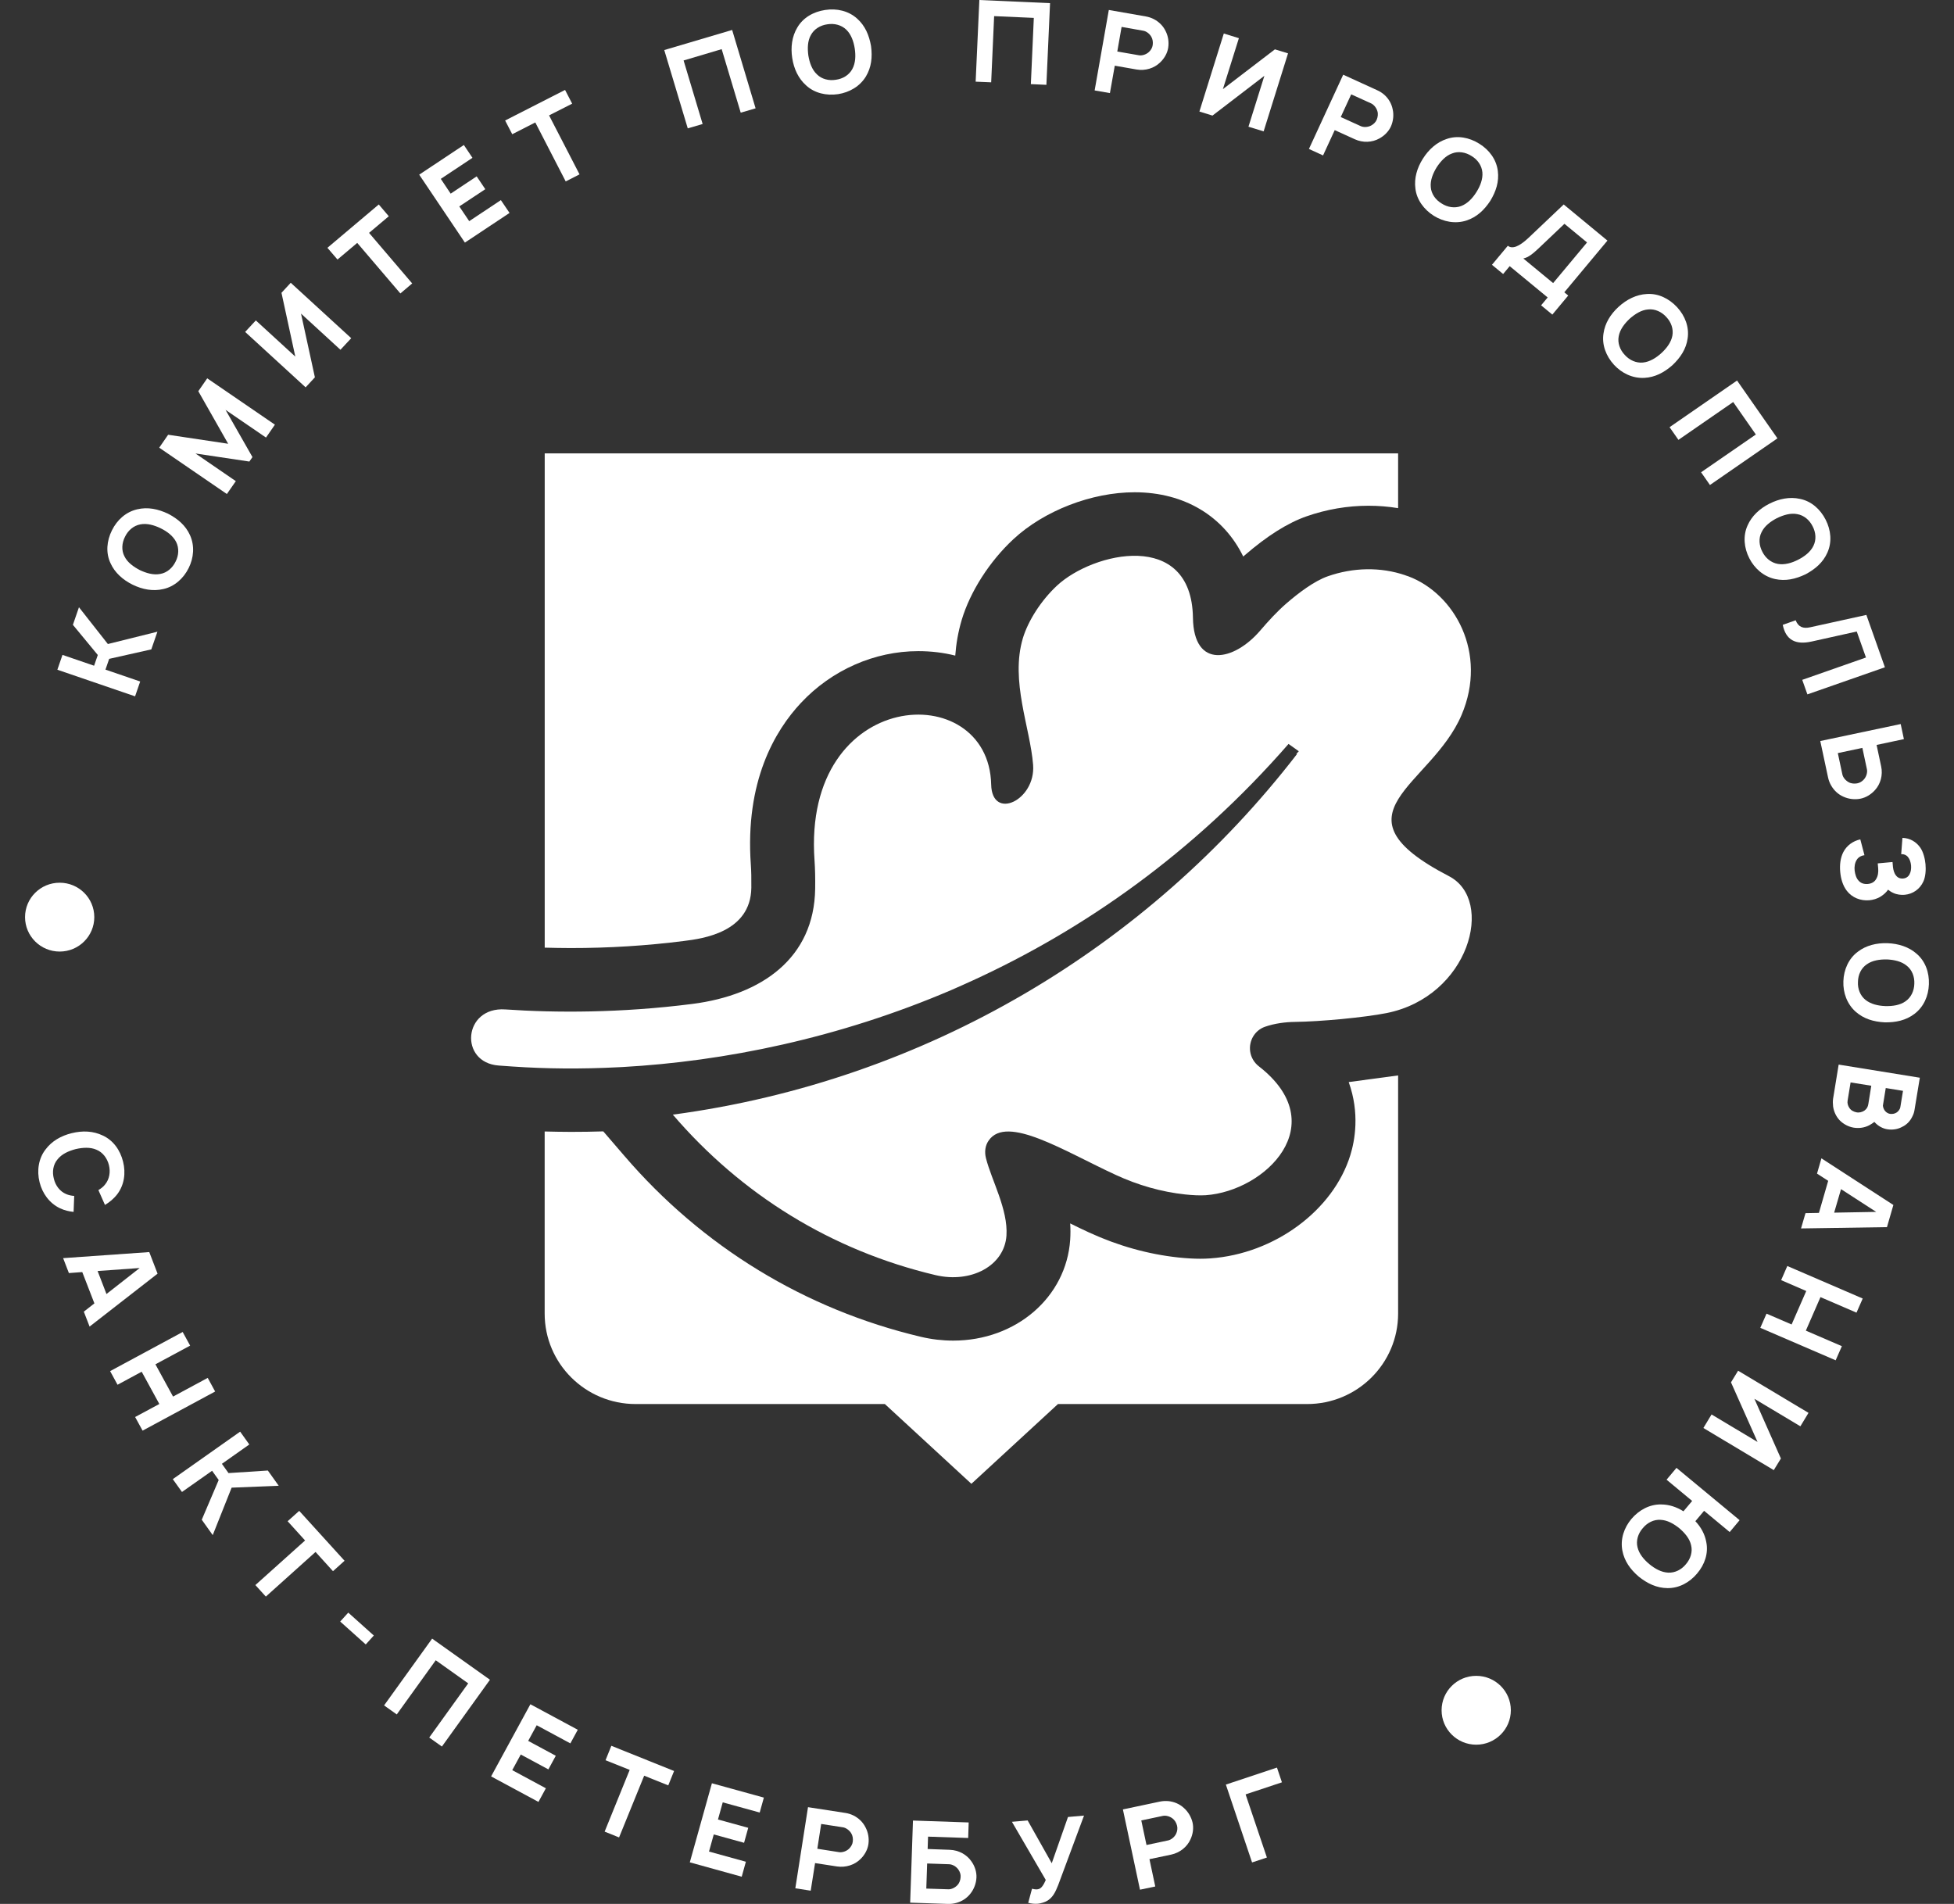 <?xml version="1.0" encoding="UTF-8"?> <svg xmlns="http://www.w3.org/2000/svg" width="39" height="38" viewBox="0 0 39 38" fill="none"><rect x="0" y="0" width="39" height="38" fill="#333333" stroke="none"/><path d="M2.105 13.365L2.798 13.602L2.696 13.898L1.145 13.367L1.247 13.071L1.878 13.287L1.952 13.073L1.455 12.471L1.576 12.12L2.153 12.854L3.142 12.608L3.02 12.961L2.179 13.15L2.105 13.365Z" fill="white"></path><path d="M3.258 11.757C3.056 11.805 2.844 11.766 2.648 11.67C2.452 11.574 2.29 11.429 2.206 11.241C2.108 11.034 2.129 10.796 2.234 10.585C2.338 10.374 2.516 10.216 2.74 10.165C2.953 10.115 3.154 10.16 3.352 10.252C3.554 10.357 3.705 10.489 3.792 10.681C3.889 10.895 3.867 11.134 3.766 11.337C3.663 11.546 3.48 11.709 3.258 11.757ZM3.516 10.817C3.454 10.696 3.336 10.607 3.207 10.544C3.078 10.481 2.933 10.44 2.801 10.466C2.666 10.491 2.556 10.586 2.495 10.713C2.431 10.838 2.421 10.985 2.484 11.104C2.543 11.226 2.665 11.313 2.792 11.379C2.922 11.44 3.064 11.482 3.199 11.455C3.333 11.432 3.444 11.335 3.505 11.208C3.569 11.084 3.577 10.939 3.516 10.817Z" fill="white"></path><path d="M5.487 8.476L5.309 8.733L4.502 8.181L5.039 9.123L4.977 9.212L3.902 9.051L4.707 9.603L4.528 9.86L3.178 8.935L3.356 8.677L4.554 8.857L3.958 7.808L4.136 7.551L5.487 8.476Z" fill="white"></path><path d="M5.803 5.644L7.01 6.75L6.795 6.981L6.008 6.259L6.285 7.531L6.1 7.731L4.893 6.625L5.106 6.395L5.894 7.117L5.618 5.844L5.803 5.644Z" fill="white"></path><path d="M7.76 4.316L7.366 4.648L8.227 5.657L7.991 5.857L7.13 4.848L6.736 5.18L6.535 4.946L7.56 4.081L7.76 4.316Z" fill="white"></path><path d="M8.798 3.57L8.995 3.865L9.514 3.52L9.686 3.776L9.167 4.12L9.365 4.414L9.997 3.994L10.17 4.25L9.279 4.842L8.367 3.486L9.258 2.894L9.43 3.15L8.798 3.57Z" fill="white"></path><path d="M11.42 2.069L10.959 2.303L11.567 3.48L11.291 3.621L10.684 2.444L10.224 2.679L10.082 2.405L11.278 1.795L11.42 2.069Z" fill="white"></path><path d="M15.081 2.162L14.784 2.249L14.404 0.981L13.644 1.207L14.024 2.475L13.727 2.562L13.258 0.999L14.613 0.598L15.081 2.162Z" fill="white"></path><path d="M16.09 1.705C15.935 1.568 15.845 1.374 15.812 1.158C15.779 0.944 15.806 0.729 15.912 0.552C16.027 0.353 16.234 0.234 16.469 0.199C16.703 0.163 16.935 0.217 17.106 0.37C17.269 0.515 17.347 0.705 17.385 0.919C17.415 1.144 17.392 1.342 17.284 1.524C17.163 1.725 16.953 1.844 16.728 1.879C16.495 1.914 16.256 1.859 16.09 1.705ZM17.012 1.377C17.077 1.257 17.081 1.11 17.06 0.969C17.038 0.827 16.988 0.686 16.892 0.593C16.794 0.498 16.652 0.462 16.513 0.485C16.373 0.504 16.247 0.581 16.184 0.7C16.117 0.818 16.115 0.968 16.134 1.109C16.158 1.25 16.205 1.39 16.305 1.484C16.4 1.58 16.544 1.615 16.683 1.592C16.824 1.573 16.948 1.497 17.012 1.377Z" fill="white"></path><path d="M20.885 1.693L20.575 1.679L20.634 0.357L19.842 0.322L19.783 1.643L19.473 1.63L19.547 0L20.958 0.063L20.885 1.693Z" fill="white"></path><path d="M23.153 1.248C23.037 1.361 22.86 1.418 22.683 1.387L22.25 1.311L22.153 1.858L21.848 1.805L22.131 0.199L22.869 0.328C22.925 0.338 22.98 0.356 23.028 0.381C23.13 0.433 23.215 0.517 23.264 0.619C23.316 0.72 23.334 0.841 23.316 0.953C23.299 1.064 23.236 1.171 23.153 1.248ZM23.007 0.899C23.015 0.84 23.007 0.779 22.977 0.73C22.943 0.673 22.88 0.623 22.817 0.613L22.386 0.537L22.3 1.028L22.731 1.103C22.791 1.114 22.874 1.091 22.932 1.037C22.971 1 23 0.953 23.007 0.899Z" fill="white"></path><path d="M25.708 1.065L25.221 2.622L24.918 2.529L25.236 1.513L24.2 2.307L23.939 2.226L24.426 0.669L24.727 0.762L24.408 1.779L25.446 0.985L25.708 1.065Z" fill="white"></path><path d="M27.53 2.764C27.388 2.844 27.203 2.854 27.04 2.779L26.64 2.597L26.407 3.102L26.125 2.973L26.809 1.491L27.49 1.802C27.542 1.825 27.59 1.857 27.631 1.893C27.716 1.969 27.776 2.072 27.797 2.184C27.822 2.295 27.808 2.416 27.763 2.52C27.718 2.623 27.63 2.71 27.53 2.764ZM27.478 2.389C27.5 2.334 27.509 2.273 27.491 2.218C27.473 2.155 27.424 2.091 27.367 2.064L26.969 1.883L26.76 2.336L27.158 2.517C27.214 2.543 27.299 2.542 27.369 2.504C27.416 2.478 27.457 2.439 27.478 2.389Z" fill="white"></path><path d="M28.25 3.762C28.223 3.558 28.282 3.352 28.399 3.168C28.515 2.984 28.676 2.838 28.873 2.774C29.09 2.698 29.325 2.743 29.525 2.868C29.726 2.993 29.866 3.184 29.895 3.411C29.923 3.627 29.858 3.821 29.746 4.007C29.621 4.197 29.474 4.332 29.273 4.4C29.049 4.474 28.811 4.427 28.619 4.308C28.42 4.183 28.275 3.986 28.25 3.762ZM29.164 4.112C29.291 4.063 29.392 3.955 29.468 3.834C29.544 3.713 29.599 3.574 29.587 3.44C29.575 3.305 29.492 3.186 29.371 3.114C29.252 3.037 29.106 3.013 28.981 3.063C28.852 3.109 28.753 3.22 28.674 3.34C28.6 3.462 28.544 3.598 28.557 3.735C28.567 3.869 28.652 3.989 28.773 4.061C28.892 4.138 29.036 4.161 29.164 4.112Z" fill="white"></path><path d="M31.3 5.899L30.983 6.279L30.759 6.094L30.89 5.937L30.132 5.312L30.001 5.469L29.778 5.285L30.095 4.905C30.183 4.977 30.323 4.922 30.511 4.744L31.21 4.081L32.083 4.802L31.222 5.834L31.3 5.899ZM31.676 4.839L31.225 4.467L30.712 4.954C30.602 5.057 30.507 5.139 30.404 5.159L30.999 5.65L31.676 4.839Z" fill="white"></path><path d="M32.004 6.657C32.032 6.453 32.145 6.27 32.306 6.123C32.467 5.976 32.661 5.879 32.868 5.868C33.097 5.852 33.312 5.958 33.473 6.131C33.633 6.305 33.717 6.526 33.684 6.753C33.654 6.968 33.539 7.138 33.381 7.288C33.21 7.438 33.032 7.53 32.82 7.542C32.584 7.554 32.368 7.448 32.214 7.281C32.055 7.108 31.969 6.88 32.004 6.657ZM32.791 7.236C32.928 7.222 33.053 7.144 33.159 7.048C33.265 6.951 33.355 6.831 33.379 6.7C33.404 6.566 33.355 6.429 33.258 6.327C33.164 6.223 33.03 6.161 32.895 6.176C32.76 6.186 32.634 6.267 32.526 6.362C32.422 6.461 32.332 6.577 32.308 6.712C32.282 6.844 32.332 6.982 32.429 7.084C32.523 7.189 32.656 7.249 32.791 7.236Z" fill="white"></path><path d="M34.129 9.68L33.952 9.426L35.045 8.672L34.593 8.024L33.5 8.779L33.323 8.526L34.67 7.595L35.476 8.749L34.129 9.68Z" fill="white"></path><path d="M34.88 10.487C34.963 10.298 35.12 10.152 35.316 10.053C35.51 9.954 35.724 9.912 35.926 9.957C36.152 10.003 36.331 10.162 36.438 10.372C36.545 10.582 36.567 10.818 36.474 11.027C36.387 11.226 36.23 11.359 36.038 11.462C35.832 11.56 35.636 11.602 35.429 11.557C35.198 11.506 35.018 11.345 34.915 11.143C34.808 10.936 34.786 10.693 34.88 10.487ZM35.484 11.255C35.619 11.278 35.761 11.237 35.888 11.172C36.016 11.107 36.136 11.016 36.194 10.895C36.255 10.773 36.244 10.628 36.178 10.504C36.116 10.378 36.003 10.283 35.869 10.261C35.736 10.235 35.593 10.28 35.463 10.343C35.337 10.409 35.218 10.498 35.159 10.622C35.097 10.742 35.109 10.889 35.175 11.013C35.237 11.138 35.349 11.231 35.484 11.255Z" fill="white"></path><path d="M36.074 13.859L35.971 13.569L37.243 13.123L37.059 12.604L36.159 12.804C35.837 12.876 35.643 12.773 35.582 12.471L35.84 12.38C35.893 12.518 35.994 12.55 36.128 12.52L37.251 12.273L37.621 13.318L36.074 13.859Z" fill="white"></path><path d="M37.132 15.941C37.02 15.963 36.898 15.949 36.795 15.902C36.69 15.857 36.603 15.775 36.547 15.676C36.52 15.629 36.499 15.575 36.487 15.52L36.331 14.79L37.936 14.451L38 14.752L37.455 14.868L37.546 15.296C37.584 15.471 37.533 15.648 37.424 15.768C37.349 15.853 37.244 15.919 37.132 15.941ZM37.203 15.555C37.255 15.496 37.275 15.413 37.262 15.353L37.171 14.927L36.681 15.031L36.772 15.457C36.785 15.519 36.838 15.579 36.896 15.611C36.946 15.64 37.008 15.645 37.066 15.635C37.12 15.626 37.168 15.595 37.203 15.555Z" fill="white"></path><path d="M38.326 16.916C38.388 17.004 38.422 17.144 38.431 17.247C38.442 17.36 38.432 17.502 38.388 17.595C38.319 17.745 38.182 17.843 38.016 17.859C37.946 17.865 37.86 17.857 37.784 17.82C37.746 17.803 37.714 17.781 37.684 17.757C37.648 17.81 37.595 17.858 37.538 17.893C37.465 17.94 37.382 17.961 37.31 17.968C37.135 17.983 36.968 17.917 36.862 17.781C36.779 17.674 36.741 17.535 36.729 17.401C36.716 17.262 36.733 17.119 36.791 17.007C36.859 16.875 36.984 16.785 37.13 16.753L37.213 17.069C37.148 17.077 37.089 17.109 37.057 17.164C37.021 17.222 37.008 17.301 37.017 17.375C37.026 17.449 37.048 17.525 37.094 17.575C37.141 17.63 37.206 17.649 37.279 17.643C37.349 17.637 37.413 17.606 37.446 17.544C37.483 17.486 37.493 17.407 37.487 17.333L37.478 17.232L37.773 17.205L37.782 17.307C37.79 17.369 37.807 17.432 37.843 17.474C37.876 17.519 37.926 17.539 37.986 17.534C38.042 17.529 38.088 17.499 38.113 17.449C38.14 17.401 38.148 17.337 38.143 17.273C38.137 17.21 38.117 17.148 38.082 17.106C38.048 17.064 38.001 17.045 37.946 17.048L37.971 16.723C38.123 16.727 38.246 16.803 38.326 16.916Z" fill="white"></path><path d="M37.081 18.995C37.245 18.869 37.453 18.818 37.672 18.825C37.891 18.833 38.099 18.899 38.253 19.035C38.428 19.184 38.508 19.409 38.499 19.644C38.491 19.88 38.395 20.096 38.212 20.235C38.039 20.367 37.837 20.408 37.618 20.405C37.391 20.393 37.199 20.334 37.04 20.195C36.863 20.039 36.784 19.812 36.792 19.586C36.799 19.353 36.898 19.13 37.081 18.995ZM37.234 19.957C37.341 20.042 37.486 20.075 37.629 20.08C37.773 20.084 37.922 20.063 38.032 19.985C38.144 19.907 38.205 19.776 38.208 19.635C38.215 19.494 38.163 19.357 38.056 19.274C37.952 19.187 37.804 19.156 37.661 19.149C37.518 19.147 37.371 19.167 37.259 19.247C37.147 19.322 37.085 19.456 37.083 19.597C37.075 19.736 37.128 19.872 37.234 19.957Z" fill="white"></path><path d="M37 22.507C36.897 22.49 36.799 22.44 36.721 22.363C36.648 22.287 36.602 22.188 36.587 22.084C36.582 22.033 36.579 21.98 36.587 21.928L36.698 21.248L38.318 21.51L38.212 22.152C38.205 22.199 38.19 22.245 38.167 22.287C38.125 22.377 38.053 22.45 37.965 22.491C37.879 22.539 37.775 22.554 37.676 22.54C37.581 22.527 37.488 22.476 37.421 22.403C37.417 22.4 37.413 22.395 37.411 22.392C37.379 22.416 37.346 22.439 37.31 22.458C37.217 22.507 37.109 22.524 37 22.507ZM37.211 22.167C37.263 22.129 37.281 22.089 37.29 22.037L37.349 21.67L36.936 21.604L36.876 21.97C36.868 22.019 36.883 22.068 36.909 22.108C36.94 22.16 36.993 22.188 37.051 22.2C37.104 22.212 37.164 22.198 37.211 22.167ZM37.982 21.772L37.638 21.716L37.581 22.066C37.582 22.098 37.6 22.147 37.627 22.177C37.653 22.206 37.688 22.227 37.727 22.232C37.77 22.236 37.815 22.23 37.852 22.206C37.884 22.188 37.922 22.139 37.928 22.103L37.982 21.772Z" fill="white"></path><path d="M36.304 24.208L36.489 23.568L36.266 23.424L36.354 23.119L37.79 24.05L37.662 24.492L35.947 24.518L36.036 24.213L36.304 24.208ZM36.608 24.203L37.447 24.188L36.745 23.734L36.608 24.203Z" fill="white"></path><path d="M36.638 27.15L35.134 26.502L35.258 26.219L35.759 26.435L36.051 25.767L35.55 25.55L35.673 25.268L37.178 25.917L37.054 26.199L36.335 25.889L36.043 26.558L36.762 26.868L36.638 27.15Z" fill="white"></path><path d="M35.403 29.342L33.998 28.501L34.161 28.231L35.079 28.78L34.549 27.59L34.691 27.358L36.096 28.199L35.934 28.467L35.016 27.918L35.545 29.11L35.403 29.342Z" fill="white"></path><path d="M32.708 31.468C32.536 31.32 32.421 31.156 32.381 30.949C32.337 30.718 32.415 30.491 32.561 30.317C32.712 30.138 32.927 30.022 33.154 30.027C33.312 30.027 33.465 30.078 33.6 30.164L33.774 29.957L33.263 29.533L33.461 29.297L34.721 30.341L34.523 30.578L34.012 30.154L33.838 30.361C33.95 30.48 34.027 30.621 34.055 30.774C34.102 30.999 34.026 31.225 33.873 31.405C33.721 31.586 33.512 31.699 33.282 31.697C33.064 31.695 32.879 31.604 32.708 31.468ZM32.919 31.218C33.029 31.309 33.16 31.382 33.295 31.388C33.432 31.395 33.561 31.328 33.65 31.219C33.742 31.113 33.786 30.972 33.753 30.842C33.725 30.709 33.627 30.596 33.519 30.503C33.407 30.413 33.279 30.339 33.141 30.334C33.006 30.325 32.875 30.393 32.786 30.503C32.694 30.609 32.651 30.748 32.683 30.88C32.714 31.013 32.809 31.126 32.919 31.218Z" fill="white"></path><path d="M1.469 24.188C1.379 24.179 1.287 24.158 1.198 24.116C0.984 24.014 0.845 23.817 0.79 23.596C0.731 23.361 0.772 23.12 0.906 22.946C1.034 22.773 1.219 22.669 1.43 22.617C1.649 22.563 1.859 22.572 2.05 22.663C2.26 22.759 2.399 22.954 2.456 23.184C2.514 23.413 2.48 23.649 2.342 23.833C2.271 23.926 2.183 23.997 2.095 24.049L1.964 23.753C2.015 23.722 2.063 23.687 2.098 23.64C2.185 23.535 2.208 23.388 2.174 23.254C2.14 23.117 2.051 22.998 1.925 22.947C1.8 22.892 1.649 22.903 1.509 22.935C1.37 22.972 1.234 23.031 1.148 23.14C1.06 23.243 1.038 23.389 1.075 23.526C1.106 23.661 1.195 23.78 1.322 23.833C1.372 23.854 1.427 23.866 1.481 23.869L1.469 24.188Z" fill="white"></path><path d="M1.884 26.014L1.642 25.389L1.375 25.409L1.26 25.111L2.979 24.99L3.145 25.421L1.788 26.477L1.673 26.179L1.884 26.014ZM2.125 25.827L2.788 25.308L1.948 25.368L2.125 25.827Z" fill="white"></path><path d="M4.294 27.773L2.846 28.554L2.697 28.282L3.18 28.022L2.828 27.378L2.346 27.638L2.198 27.366L3.646 26.585L3.795 26.857L3.102 27.23L3.454 27.874L4.146 27.501L4.294 27.773Z" fill="white"></path><path d="M4.233 29.355L3.632 29.778L3.449 29.522L4.793 28.574L4.976 28.83L4.429 29.216L4.561 29.401L5.346 29.35L5.563 29.654L4.623 29.692L4.246 30.639L4.027 30.332L4.365 29.539L4.233 29.355Z" fill="white"></path><path d="M6.646 31.359L6.298 30.975L5.306 31.866L5.097 31.636L6.089 30.746L5.741 30.362L5.972 30.155L6.877 31.151L6.646 31.359Z" fill="white"></path><path d="M7.461 32.643L7.3 32.821L6.79 32.364L6.951 32.186L7.461 32.643Z" fill="white"></path><path d="M8.82 34.859L8.567 34.679L9.345 33.598L8.697 33.137L7.919 34.218L7.666 34.038L8.625 32.705L9.779 33.526L8.82 34.859Z" fill="white"></path><path d="M10.712 34.434L10.542 34.746L11.093 35.043L10.945 35.315L10.394 35.018L10.224 35.33L10.895 35.692L10.747 35.964L9.802 35.455L10.586 34.015L11.532 34.524L11.384 34.796L10.712 34.434Z" fill="white"></path><path d="M13.338 35.634L12.857 35.441L12.356 36.673L12.068 36.557L12.568 35.325L12.086 35.132L12.202 34.844L13.454 35.347L13.338 35.634Z" fill="white"></path><path d="M14.425 35.973L14.33 36.315L14.934 36.481L14.851 36.78L14.246 36.613L14.151 36.955L14.887 37.158L14.804 37.457L13.768 37.17L14.209 35.592L15.246 35.878L15.163 36.176L14.425 35.973Z" fill="white"></path><path d="M17.175 37.104C17.06 37.219 16.884 37.279 16.704 37.252L16.268 37.185L16.181 37.736L15.874 37.688L16.127 36.069L16.872 36.184C16.928 36.192 16.983 36.21 17.033 36.234C17.136 36.285 17.223 36.368 17.274 36.47C17.328 36.571 17.349 36.691 17.333 36.804C17.318 36.916 17.257 37.025 17.175 37.104ZM17.021 36.755C17.028 36.697 17.019 36.635 16.988 36.587C16.952 36.531 16.888 36.481 16.825 36.471L16.39 36.404L16.313 36.899L16.748 36.967C16.808 36.976 16.891 36.952 16.948 36.897C16.986 36.858 17.015 36.81 17.021 36.755Z" fill="white"></path><path d="M19.489 37.476C19.483 37.59 19.44 37.705 19.369 37.794C19.299 37.885 19.199 37.95 19.087 37.98C19.034 37.995 18.977 38.002 18.919 38L18.166 37.975L18.222 36.336L19.334 36.374L19.324 36.684L18.523 36.657L18.515 36.904L18.956 36.92C19.137 36.926 19.299 37.018 19.39 37.153C19.456 37.245 19.495 37.363 19.489 37.476ZM19.128 37.314C19.082 37.249 19.006 37.21 18.944 37.208L18.505 37.193L18.488 37.694L18.927 37.708C18.991 37.711 19.063 37.674 19.108 37.626C19.149 37.584 19.169 37.525 19.173 37.466C19.178 37.411 19.159 37.358 19.128 37.314Z" fill="white"></path><path d="M21.636 36.237L21.119 37.628C21.062 37.77 21.015 37.863 20.913 37.931C20.861 37.965 20.767 37.992 20.717 37.996C20.646 38.002 20.586 37.994 20.522 37.978L20.598 37.697C20.61 37.701 20.666 37.712 20.692 37.71C20.721 37.708 20.746 37.701 20.767 37.685C20.822 37.646 20.867 37.535 20.872 37.521L20.197 36.361L20.511 36.334L20.992 37.188L21.316 36.265L21.636 36.237Z" fill="white"></path><path d="M23.761 36.711C23.695 36.86 23.551 36.978 23.375 37.016L22.942 37.107L23.058 37.652L22.753 37.716L22.412 36.114L23.149 35.958C23.205 35.946 23.263 35.944 23.318 35.948C23.432 35.959 23.543 36.005 23.627 36.083C23.713 36.158 23.776 36.264 23.802 36.375C23.828 36.486 23.809 36.608 23.761 36.711ZM23.493 36.439C23.479 36.382 23.448 36.328 23.401 36.293C23.349 36.253 23.271 36.23 23.209 36.243L22.779 36.334L22.883 36.824L23.313 36.733C23.373 36.72 23.442 36.669 23.476 36.596C23.497 36.548 23.507 36.493 23.493 36.439Z" fill="white"></path><path d="M25.586 35.573L24.861 35.814L25.286 37.074L24.99 37.172L24.467 35.618L25.487 35.279L25.586 35.573Z" fill="white"></path><path d="M1.191 18.992C1.573 18.992 1.882 18.684 1.882 18.305C1.882 17.925 1.573 17.618 1.191 17.618C0.809 17.618 0.5 17.925 0.5 18.305C0.5 18.684 0.809 18.992 1.191 18.992Z" fill="white"></path><path d="M29.464 34.822C29.845 34.822 30.155 34.514 30.155 34.135C30.155 33.755 29.845 33.448 29.464 33.448C29.082 33.448 28.773 33.755 28.773 34.135C28.773 34.514 29.082 34.822 29.464 34.822Z" fill="white"></path><path d="M28.921 17.488C26.504 16.235 28.563 15.698 29.171 14.271C29.7 13.031 29.03 11.848 28.11 11.503C28.091 11.496 28.074 11.49 28.055 11.485L28.053 11.483C27.553 11.311 27.004 11.326 26.504 11.501C26.233 11.595 25.918 11.834 25.676 12.043C25.486 12.208 25.317 12.394 25.153 12.585C24.629 13.197 23.825 13.365 23.81 12.329C23.784 10.561 21.817 11.018 21.097 11.688C20.775 11.988 20.52 12.393 20.416 12.736C20.16 13.593 20.563 14.525 20.62 15.267C20.673 15.973 19.799 16.388 19.783 15.658C19.735 13.514 16.011 13.709 16.257 17.17C16.269 17.339 16.273 17.532 16.27 17.737C16.251 19.123 15.203 19.86 13.82 20.037C12.39 20.22 11.091 20.216 10.084 20.147C9.243 20.09 9.158 21.209 9.955 21.267C10.049 21.274 10.144 21.281 10.238 21.287C10.898 21.332 11.601 21.339 12.338 21.301C12.366 21.3 12.393 21.299 12.422 21.297C14.46 21.183 16.738 20.724 18.999 19.755C19.138 19.695 19.278 19.631 19.417 19.568C21.631 18.553 23.813 17.032 25.718 14.848C25.718 14.848 25.718 14.848 25.718 14.848L25.923 14.994C25.907 15.013 25.891 15.03 25.875 15.047L25.884 15.054C22.917 18.898 18.491 21.57 13.429 22.247C14.791 23.834 16.581 24.955 18.673 25.45C19.383 25.617 20.047 25.264 20.088 24.661C20.122 24.14 19.79 23.557 19.679 23.116C19.648 22.996 19.661 22.865 19.733 22.764C20.093 22.239 21.248 22.98 22.272 23.451C22.71 23.653 23.177 23.789 23.657 23.84C23.799 23.855 23.943 23.863 24.066 23.855C25.255 23.771 26.617 22.442 25.125 21.282C25.031 21.209 24.969 21.103 24.952 20.985C24.923 20.773 25.043 20.566 25.245 20.494C25.44 20.425 25.661 20.398 25.849 20.396C26.352 20.39 27.229 20.308 27.674 20.22C29.323 19.892 29.845 17.967 28.921 17.488Z" fill="white"></path><path d="M13.657 18.78C14.02 18.734 14.983 18.61 14.996 17.719C14.998 17.536 14.995 17.381 14.986 17.258C14.868 15.597 15.465 14.585 15.987 14.028C16.601 13.372 17.455 12.996 18.327 12.996C18.586 12.996 18.833 13.026 19.066 13.085C19.083 12.853 19.123 12.615 19.195 12.372C19.365 11.806 19.75 11.204 20.226 10.762C20.838 10.193 21.788 9.825 22.646 9.825C23.647 9.825 24.426 10.31 24.814 11.108C24.823 11.101 24.831 11.094 24.839 11.086C25.294 10.693 25.7 10.437 26.081 10.304C26.481 10.165 26.896 10.094 27.314 10.094C27.514 10.094 27.711 10.11 27.905 10.142V9.049H10.872V18.914C11.042 18.918 11.213 18.922 11.383 18.922C12.149 18.923 12.914 18.875 13.657 18.78Z" fill="white"></path><path d="M26.952 23.053C26.612 24.159 25.436 25.027 24.156 25.116C24.091 25.121 24.024 25.123 23.954 25.123C23.822 25.123 23.677 25.114 23.522 25.098C22.919 25.034 22.318 24.866 21.737 24.599C21.611 24.541 21.484 24.48 21.36 24.418C21.367 24.525 21.367 24.633 21.36 24.744C21.282 25.891 20.279 26.757 19.025 26.757C18.81 26.757 18.593 26.732 18.379 26.681C16.067 26.134 14.02 24.885 12.461 23.069L12.041 22.581C11.826 22.588 11.611 22.591 11.398 22.591C11.222 22.591 11.047 22.587 10.871 22.583V26.218C10.871 27.214 11.684 28.023 12.687 28.023H17.661L19.388 29.615L21.116 28.023H26.089C27.091 28.023 27.905 27.214 27.905 26.218V21.464L26.919 21.597C27.143 22.22 27.04 22.769 26.952 23.053Z" fill="white"></path></svg> 
